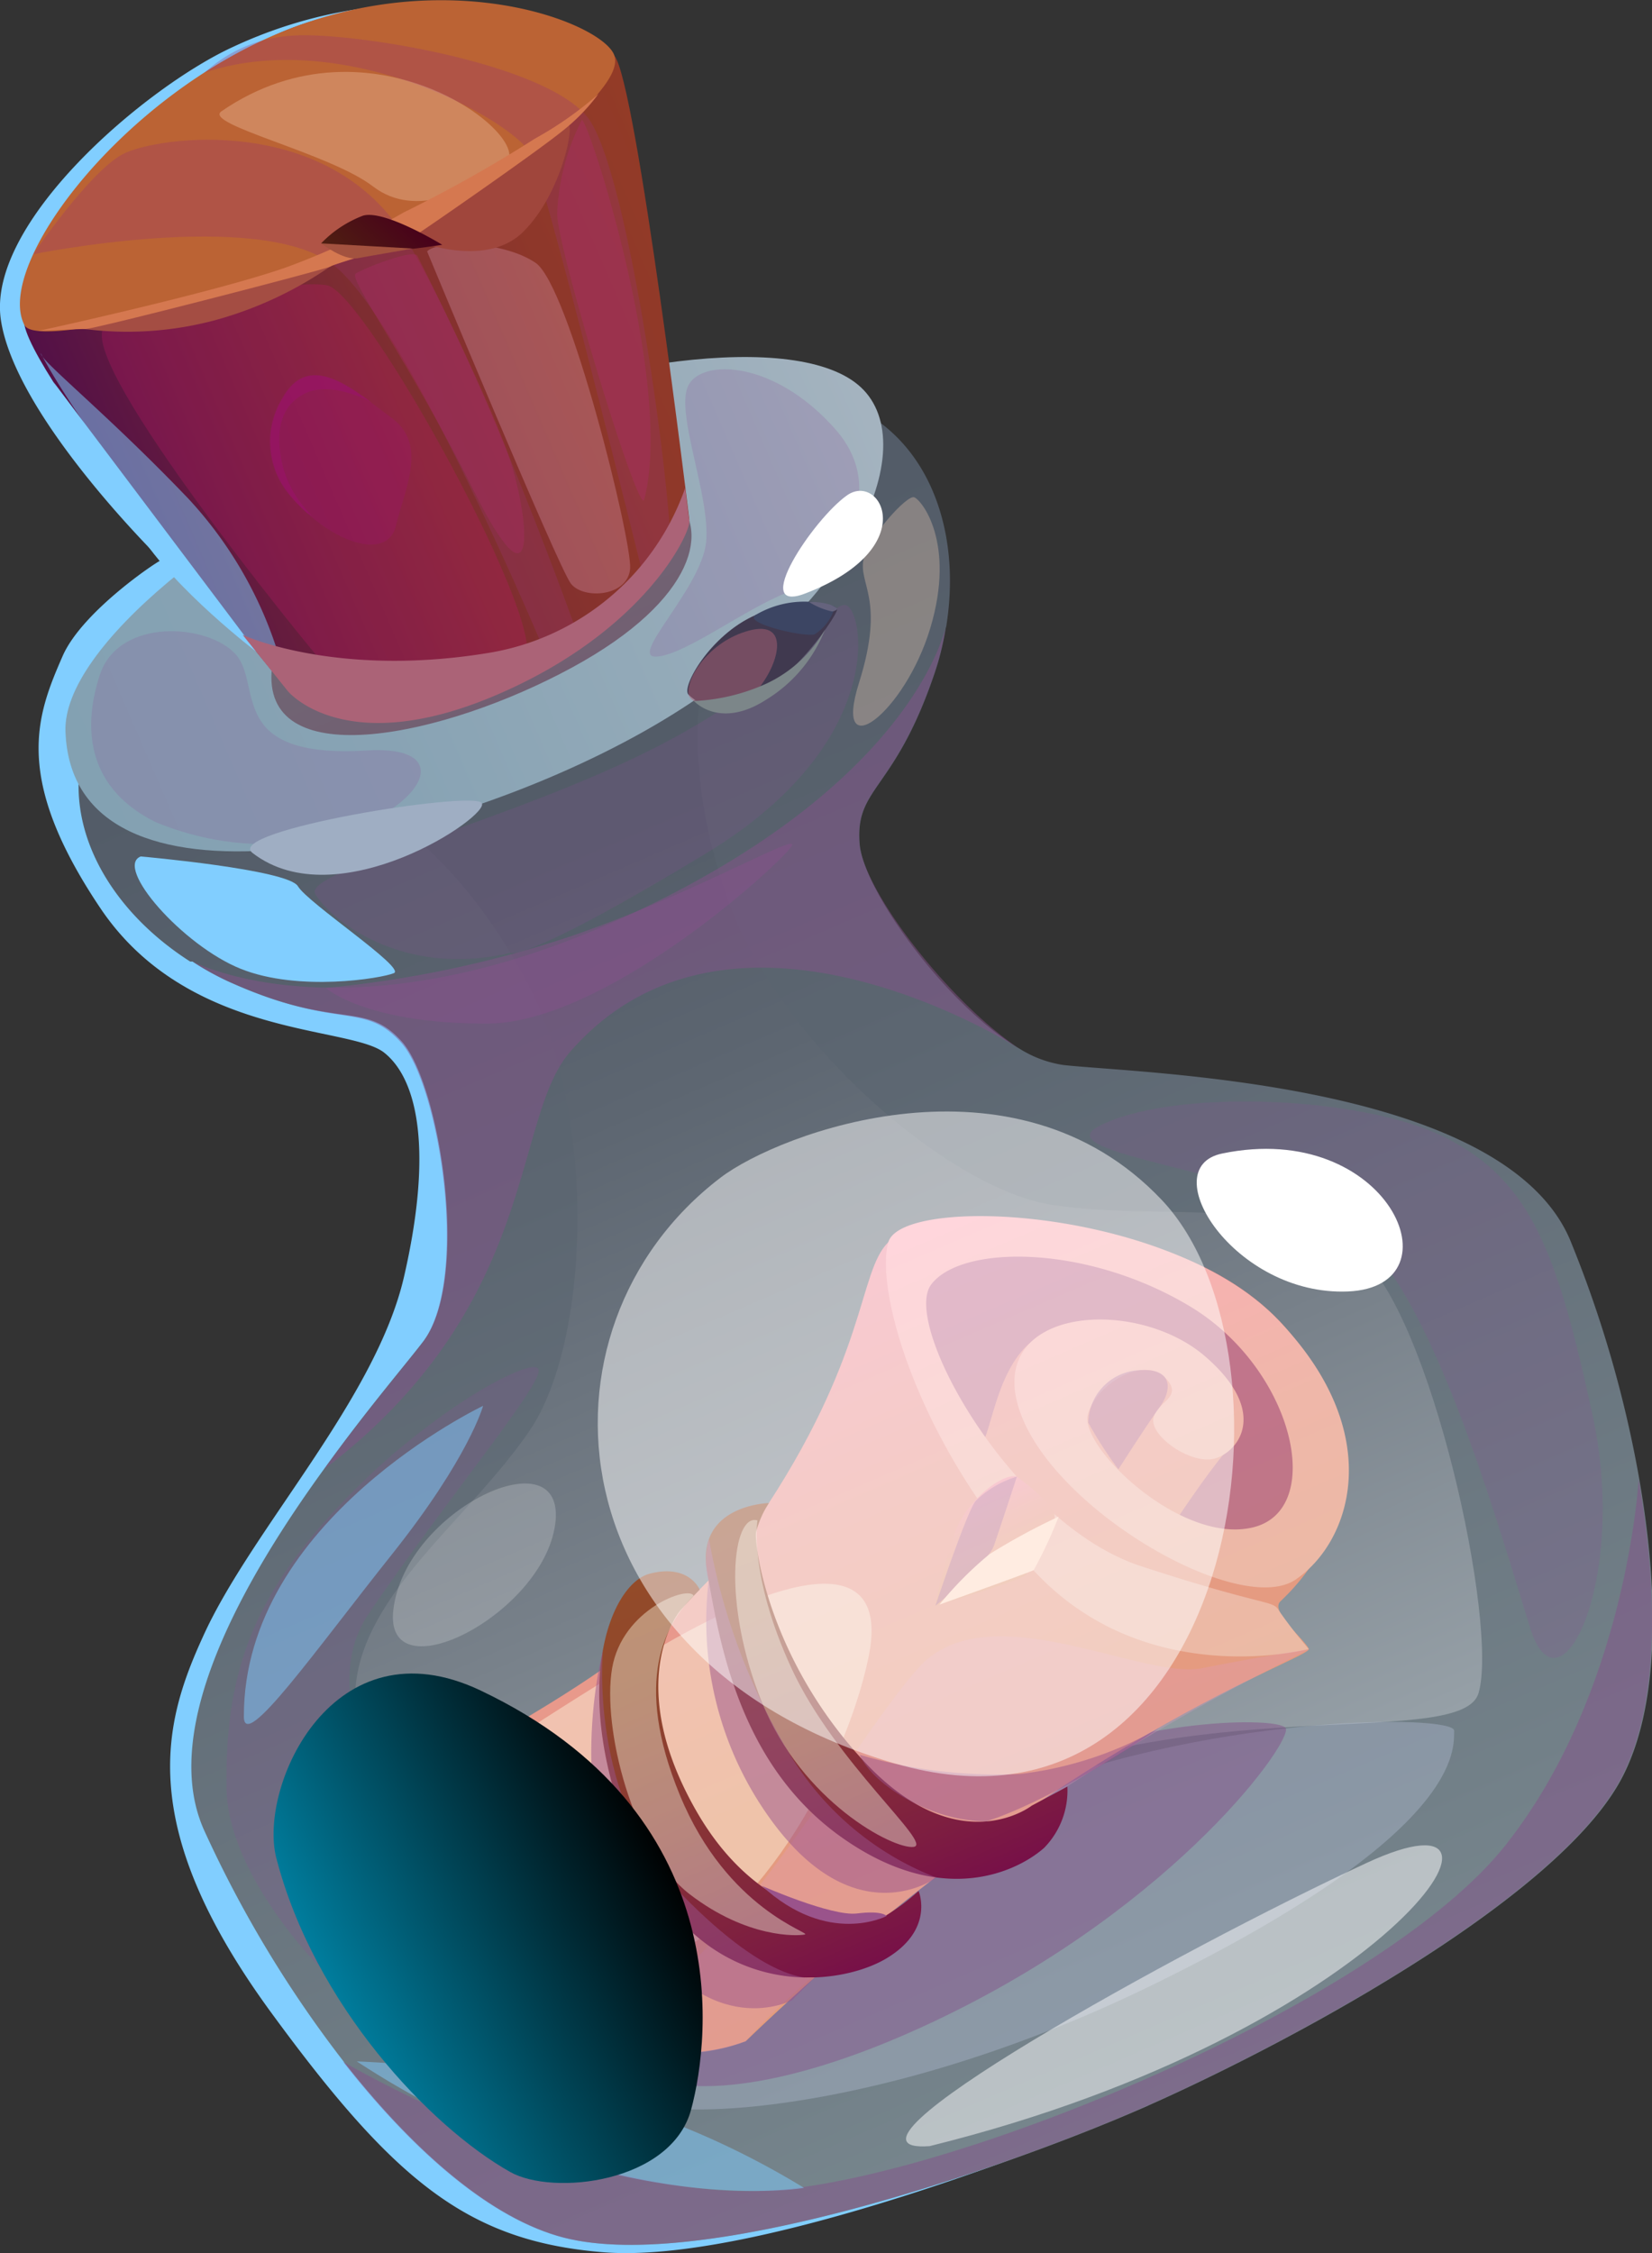 <svg xmlns="http://www.w3.org/2000/svg" xmlns:xlink="http://www.w3.org/1999/xlink" viewBox="0 0 92.6 126.28"><rect x="0" y="0" width="92.6" height="126.28" fill="#333333" stroke="none"/><defs><style>.cls-1{isolation:isolate;}.cls-12,.cls-2,.cls-24{fill:#81ceff;}.cls-3{fill:url(#Gradient_20);}.cls-4{fill:url(#Gradient_19);}.cls-5{fill:url(#Gradient_25);}.cls-6{fill:url(#Gradient_39);}.cls-7{fill:#85538b;}.cls-10,.cls-11,.cls-13,.cls-20,.cls-21,.cls-22,.cls-23,.cls-26,.cls-33,.cls-35,.cls-45,.cls-7{mix-blend-mode:multiply;}.cls-12,.cls-22,.cls-26,.cls-31,.cls-33,.cls-7{opacity:0.5;}.cls-8{fill:url(#Gradient_120);}.cls-9{fill:#bb6334;}.cls-10{fill:#98326f;}.cls-10,.cls-11,.cls-13,.cls-14,.cls-20,.cls-21,.cls-30,.cls-35{opacity:0.3;}.cls-11{fill:#b81964;}.cls-12,.cls-14,.cls-24,.cls-30,.cls-31,.cls-36,.cls-44{mix-blend-mode:soft-light;}.cls-13{fill:#e2a1bf;}.cls-14{fill:#ffd8ba;}.cls-15{fill:#a44d43;}.cls-16{fill:#a0463c;}.cls-17{fill:#d57850;}.cls-18{fill:url(#Gradient_133);}.cls-19{fill:#a3523f;}.cls-20{fill:#b12a6f;}.cls-21,.cls-22{fill:#9d116f;}.cls-23{fill:#904f98;}.cls-23,.cls-44{opacity:0.2;}.cls-25{fill:#40394f;}.cls-26,.cls-45{fill:#ab6377;}.cls-27{fill:#3c4563;}.cls-28{fill:#65637d;}.cls-29{fill:#7c8689;}.cls-30{fill:#c5cfea;}.cls-31,.cls-42,.cls-44{fill:#fff;}.cls-32{fill:url(#Gradient_11);}.cls-33,.cls-39{fill:#9a538b;}.cls-34{fill:url(#Gradient_81);}.cls-35{fill:#e09abb;}.cls-36{fill:#ffffea;opacity:0.4;}.cls-37{fill:url(#Gradient_46);}.cls-38{fill:url(#Gradient_46-2);}.cls-40{fill:url(#Gradient_11-2);}.cls-41{fill:#ffd9c3;}.cls-43{fill:#9faec3;}.cls-46{mix-blend-mode:screen;fill:url(#Gradient_65);}</style><linearGradient id="Gradient_20" x1="126.64" y1="-163.91" x2="126.64" y2="-262.62" gradientTransform="translate(12.49 319.04) rotate(-23.4)" gradientUnits="userSpaceOnUse"><stop offset="0" stop-color="#77868d"/><stop offset="0.08" stop-color="#738189"/><stop offset="0.61" stop-color="#5c6671"/><stop offset="0.91" stop-color="#535c68"/></linearGradient><linearGradient id="Gradient_19" x1="126.57" y1="-177.29" x2="126.57" y2="-247.83" gradientTransform="translate(12.49 319.04) rotate(-23.4)" gradientUnits="userSpaceOnUse"><stop offset="0" stop-color="#96a0a7"/><stop offset="0.34" stop-color="#78818a"/><stop offset="0.7" stop-color="#5d6671"/><stop offset="0.91" stop-color="#535c68"/></linearGradient><linearGradient id="Gradient_25" x1="101.79" y1="-255.85" x2="151.19" y2="-255.85" gradientTransform="translate(12.49 319.04) rotate(-23.4)" gradientUnits="userSpaceOnUse"><stop offset="0" stop-color="#83a1b2"/><stop offset="0.34" stop-color="#88a3b4"/><stop offset="0.71" stop-color="#95abb9"/><stop offset="0.99" stop-color="#a4b3bf"/></linearGradient><linearGradient id="Gradient_39" x1="126.46" y1="-250.55" x2="126.46" y2="-260.81" gradientTransform="translate(12.49 319.04) rotate(-23.4)" gradientUnits="userSpaceOnUse"><stop offset="0" stop-color="#725f72"/><stop offset="0.54" stop-color="#706473"/><stop offset="0.99" stop-color="#6c6d75"/></linearGradient><linearGradient id="Gradient_120" x1="109.19" y1="-270.74" x2="145.63" y2="-270.74" gradientTransform="translate(12.49 319.04) rotate(-23.4)" gradientUnits="userSpaceOnUse"><stop offset="0" stop-color="#531047"/><stop offset="0.18" stop-color="#651c3e"/><stop offset="0.49" stop-color="#7e2d31"/><stop offset="0.77" stop-color="#8e372a"/><stop offset="1" stop-color="#933b27"/></linearGradient><linearGradient id="Gradient_133" x1="189.04" y1="-385.7" x2="193.57" y2="-386.72" gradientTransform="translate(75.37 441.28) rotate(-33.54)" gradientUnits="userSpaceOnUse"><stop offset="0" stop-color="#4f1f11"/><stop offset="0.99" stop-color="#48001b"/></linearGradient><linearGradient id="Gradient_11" x1="124.42" y1="-176.16" x2="124.42" y2="-214.18" gradientTransform="translate(12.49 319.04) rotate(-23.4)" gradientUnits="userSpaceOnUse"><stop offset="0" stop-color="#e39c7c"/><stop offset="0.31" stop-color="#e59b81"/><stop offset="0.65" stop-color="#e9988e"/><stop offset="1" stop-color="#f193a4"/><stop offset="1" stop-color="#f193a4"/></linearGradient><linearGradient id="Gradient_81" x1="142.11" y1="-183.81" x2="142.11" y2="-214.5" gradientTransform="translate(12.49 319.04) rotate(-23.4)" gradientUnits="userSpaceOnUse"><stop offset="0" stop-color="#ebbaa4"/><stop offset="0.43" stop-color="#efb7a9"/><stop offset="0.92" stop-color="#fcaeb6"/><stop offset="1" stop-color="#ffacb9"/></linearGradient><linearGradient id="Gradient_46" x1="122.89" y1="-179.17" x2="122.89" y2="-203.66" gradientTransform="translate(12.49 319.04) rotate(-23.4)" gradientUnits="userSpaceOnUse"><stop offset="0" stop-color="#771048"/><stop offset="0.14" stop-color="#7d1d41"/><stop offset="0.47" stop-color="#893634"/><stop offset="0.76" stop-color="#90462c"/><stop offset="1" stop-color="#934b29"/></linearGradient><linearGradient id="Gradient_46-2" x1="113.57" y1="-177.25" x2="113.57" y2="-202.37" xlink:href="#Gradient_46"/><linearGradient id="Gradient_11-2" x1="131.72" y1="-193.87" x2="131.72" y2="-199.34" xlink:href="#Gradient_11"/><linearGradient id="Gradient_65" x1="243.9" y1="-228.34" x2="259.24" y2="-228.34" gradientTransform="matrix(1.17, -0.59, 0.45, 0.89, -163.4, 459.57)" gradientUnits="userSpaceOnUse"><stop offset="0" stop-color="#007c9c"/><stop offset="1"/></linearGradient></defs><g class="cls-1"><g id="Слой_2" data-name="Слой 2"><g id="layer1"><path class="cls-2" d="M33.72,126.22c-7.54-.64-11.63-4-18.56-13.48-7.61-10.43-6-16.17-3.79-21,2.7-6,9.69-13.28,11.28-20.2S23.47,60.54,21.54,59s-11-.78-15.92-8.11S2.05,40.11,3.51,36.77C4.65,34.16,9.2,31.2,9.05,31.4c0,0-8.18-8-9-13.47S8.2,4.85,13.08,2.62A25.56,25.56,0,0,1,22,.29L64.35,118S43.42,127.06,33.72,126.22Z"/><path class="cls-3" d="M88,69.47a65.36,65.36,0,0,1,3.89,13.44c1.09,6.24,1.16,12.53-.91,16.61-3.58,7.07-19.8,15.54-27.31,18.79s-24.79,9.28-32.4,7c-4.11-1.21-8.36-5.11-12-9.76a65.63,65.63,0,0,1-7.84-13c-2.55-5.73,2.31-14.13,6.77-20.27,2.37-3.29,4.62-5.91,5.54-7.12,2.65-3.53.91-14.41-1.21-16.78S19,57.82,12.79,55a15.47,15.47,0,0,1-2-1.11l-.08,0-.05,0C5.55,50.63,2.78,45.06,5.42,40c3.05-5.86,19-12.27,19-12.27s15.61-7.24,22-5.46c5.32,1.49,7.52,7,6.64,12.71,0,0,0,.08-.05.23a15.29,15.29,0,0,1-.69,2.72c-2.23,6.47-4.4,6.18-4.13,9.39.23,2.64,4.92,9.11,9,11.48a6.35,6.35,0,0,0,2.43.89C63.92,60.17,84.2,60.58,88,69.47Z"/><path class="cls-4" d="M76.12,70.27c-4.18-3.33-11.38-1.82-17.2-2.75S43.3,58.15,40.61,49.9C37.8,41.32,40,37.59,38.93,37.7S31,41.11,30.28,41.44s-7.88,3.1-8.64,3.74,3.41,1.66,7.75,9.58c4.17,7.61,3.67,20.45.31,25.4s-9.34,9.1-9.77,14.42,9.77,20,13.32,21.77c2.94,1.5,10.35-10.9,22.46-16.17S82,98,82.88,94.88C84,91.05,80.2,73.53,76.12,70.27Z"/><path class="cls-5" d="M3.67,41c.39,11,20.59,6.65,32.41,0s15.7-16,12.18-19.29-15.51-1.51-25.45,2.8S3.49,36.28,3.67,41Z"/><path class="cls-6" d="M15.22,37.69c-.33,5.7,9.7,3.6,16.83-.27s7.71-7.94,5.72-9.48-7-1-12.83,1.53S15.36,35.27,15.22,37.69Z"/><path class="cls-7" d="M53,35.21a15.29,15.29,0,0,1-.69,2.72c-2.23,6.46-4.4,6.18-4.13,9.39.23,2.63,5.07,8.9,9,11.48.85.56-15.83-10.66-25.23.16-3.29,3.79-1.68,14.16-13.78,23.38,2.37-3.28,4.62-5.91,5.53-7.12,2.66-3.53.92-14.41-1.21-16.78S19,57.81,12.79,55a15.57,15.57,0,0,1-2-1.11c1.19.57,9.92,4.23,24.75-2.74C50,44.36,52.61,36.62,53,35.21Z"/><path class="cls-8" d="M16.13,38.68S2.11,21.79,1.37,18.22s5.42-11.94,13.51-16,18.33-.53,19.56.91,4.2,26,4.2,26-.71,4.71-11.61,9.4C22.53,40.5,16.13,38.68,16.13,38.68Z"/><path class="cls-9" d="M1.37,18.22c.94,1.84,20.11-4.08,22.12-5a4.4,4.4,0,0,1,3.82,0s.49-1.06,1.55-3S35,4.86,34.44,3.12,25.57-2,16.22,1.62-.35,14.89,1.37,18.22Z"/><path class="cls-10" d="M1.86,14.25s12.64-2.58,16.8.58,12,22,12,22l1.8-1.05s-5.35-15.1-9.65-22.3S8.75,7.63,6.86,8.65,1.86,14.25,1.86,14.25Z"/><path class="cls-10" d="M36.2,32.87S30.67,10.49,29.77,8.66,19.36,1.44,11.47,4.07A7.92,7.92,0,0,1,16.36,2c3.15-.25,14.1,1.48,16.57,4.57s5.13,24.16,4.58,24.85S36.2,32.87,36.2,32.87Z"/><path class="cls-11" d="M6.13,18.13c-2.8.73,9.08,15.56,11.73,18.75s9.57,1.45,11.47.21-8.81-20.72-11-21.1S9.67,17.22,6.13,18.13Z"/><path class="cls-12" d="M2.28,19.79c0,.44,3.71,3.38,8.28,8.16a22.68,22.68,0,0,1,5.57,10.73S5.16,25.31,2.28,19.79Z"/><path class="cls-13" d="M23.94,14.09c.57-.62,4.2-.63,6.08.64s5.41,15.55,5.3,17.13-2.61,1.76-3.32.85S23.94,14.09,23.94,14.09Z"/><path class="cls-14" d="M12.41,6.24c-1.06.73,6.07,2.34,8.5,4.21s5.69.14,7.43-1.28S20.85.43,12.41,6.24Z"/><path class="cls-15" d="M4.52,18.41s3.5-.87,6.76-1.86,7.38-1.72,7.38-1.72a21.17,21.17,0,0,1-6.51,3.09A19,19,0,0,1,4.52,18.41Z"/><path class="cls-16" d="M23,13.38S30.47,7.6,31.82,7c.43-.19-.3,3.83-2.5,6S23,13.38,23,13.38Z"/><path class="cls-17" d="M2.14,18.55S11.85,16.44,16,15a42.71,42.71,0,0,0,6.64-3.1A77,77,0,0,0,30,7.76a20,20,0,0,0,3.54-2.49,10.92,10.92,0,0,1-2,2.06C30,8.58,23.62,13,23,13.38s-4.23,1.39-4.46,1.55S5.34,18.44,4.78,18.44,2.14,18.55,2.14,18.55Z"/><path class="cls-18" d="M18,13.64a8.77,8.77,0,0,0,1.79.54,40.14,40.14,0,0,0,5-.46s-3.26-2-4.45-1.63A6.41,6.41,0,0,0,18,13.64Z"/><path class="cls-19" d="M18,13.64l5.15.29s-2.29.39-3.09.54S18,13.64,18,13.64Z"/><path class="cls-20" d="M23.4,14.34c-.21-.41-3.06.71-3.47,1s3,4.91,6.65,12.21,3.11,1.3,1.87-2.18S23.4,14.34,23.4,14.34Z"/><path class="cls-20" d="M36.11,28C35.83,29.05,31.26,14,31.23,12a12.59,12.59,0,0,1,1.38-5.27C32.93,6.52,37.81,21.52,36.11,28Z"/><path class="cls-21" d="M17.2,28.74c2,1.83,4.57,2.55,5,.7.55-2.22,1.77-4.58-.3-6.06l-1.11-.83c-1.79-1.32-3.72-2.54-5-.19a4.62,4.62,0,0,0,.34,5.27A8.65,8.65,0,0,0,17.2,28.74Z"/><path class="cls-22" d="M17.2,28.74l.29.17a6.13,6.13,0,0,1-1.64-2.78c-.39-1.63-.3-3.31,1.23-4.07s3.74.49,3.74.49c-1.79-1.32-3.72-2.54-5-.19a4.62,4.62,0,0,0,.34,5.27A8.65,8.65,0,0,0,17.2,28.74Z"/><path class="cls-23" d="M28.61,53.4c-6.19,1.46-10.21-2-10.94-3.3S28.83,46,37,41.76s9.37-8,10.39-7.85,2.47,7.67-7.77,13.89S28.61,53.4,28.61,53.4Z"/><path class="cls-14" d="M48.42,31.27c-.36,1.49,1.24,2.21-.27,7s2.57,1.7,4-3.08-.49-7.18-.91-7.32S48.7,30.12,48.42,31.27Z"/><path class="cls-24" d="M7.89,48c-1.51.59,2.36,5,5.61,6.3s7.89.53,8.58.24-4.83-3.93-5.38-4.87S7.89,48,7.89,48Z"/><path class="cls-23" d="M8.73,46.08c-3.67-1.82-4.19-5-3.14-8.24s6.05-2.9,7.61-1.18-.58,5.88,7.37,5.4S19.43,50.48,8.73,46.08Z"/><path class="cls-25" d="M38.6,38.94c-.45-.41,1.22-3.36,3.73-4.46s4.5-.67,4.59-.33S41.92,42,38.6,38.94Z"/><path class="cls-26" d="M38.6,38.94c-.17-.9,1.13-3,3.39-3.6s1.76,1.75.48,3.31S38.73,39.6,38.6,38.94Z"/><path class="cls-27" d="M42.33,34.48c-.64.47,2.81,1.25,3.34,1.07A2.67,2.67,0,0,0,46.8,34,5.37,5.37,0,0,0,42.33,34.48Z"/><path class="cls-28" d="M45.35,33.74a4.07,4.07,0,0,0,1.29.53.48.48,0,0,0,.28-.12s.08-.07-.38-.26A3.63,3.63,0,0,0,45.35,33.74Z"/><path class="cls-29" d="M38.9,39.29a11,11,0,0,0,4.11-1,7.38,7.38,0,0,0,3.23-3A8,8,0,0,1,43,39.18C40.35,40.92,38.9,39.29,38.9,39.29Z"/><path class="cls-23" d="M44.12,33.21c-2.41.94-5.77,3.53-7.34,3.59s2.55-3.85,2.8-6.42-1.75-7.26-1-8.77,4.8-1.44,8.23,2.43S46.33,32.34,44.12,33.21Z"/><path class="cls-7" d="M18.27,55.37s2.18,2,9,2,16.92-9.36,17.13-10-5.72,2.83-12.54,5.15A62.11,62.11,0,0,1,18.27,55.37Z"/><path class="cls-30" d="M35.45,116.46c-3.11,2.56,11.42,3.44,29.08-5.18S81.47,97.94,81.51,97,67.31,96,55.65,101,35.45,116.46,35.45,116.46Z"/><path class="cls-31" d="M52.11,120.28c-6.75.5,14-11,24.49-15.87S77.77,113.93,52.11,120.28Z"/><path class="cls-7" d="M35.77,114.91c-1.39,1.46,4,4.49,17.17-1.9S72.55,97.45,72.06,96.84s-8-.62-15.53,2.62S35.77,114.91,35.77,114.91Z"/><path class="cls-32" d="M41.8,114.4c-8.58,3.17-17.7-5.91-17.9-14,0-2.12,12.33-6,18.56-15.2s5.61-13.86,7.33-15.58,17.4-2.39,23.09,5.84-.55,13.73-1.12,14.3,1.38,2.13,1.6,2.65S59.61,97.28,41.8,114.4Z"/><path class="cls-33" d="M51.54,71.6c-1.09,1.12,2.66,9.69,3.32,9.49s.84-4.14,2.92-5.87,6.41-1.1,9.43,1.09,2.49,3.87,1.42,5.14-2.8,3.89-2.8,3.89l5.29,1s3.49-4.57,2.36-8.08-14.15-9-17.61-8.52S51.54,71.6,51.54,71.6Z"/><path class="cls-34" d="M73.36,92.42S64,94.9,57.69,87.74s-8.64-15.45-7.9-18.11,15.71-2,21.83,4.32,4.16,12.44,1,14.58-13.78-4-15.52-9.63S63.63,72.65,67.53,76s1.62,5.66.32,5.79-3.35-1.31-3.2-2.28,1.78-1.17.64-2.32-3.8.29-4.31,2.08,5.25,7.36,9.3,6.32,2.23-8.88-3.57-12.37S53.87,69.74,52.19,72s4.6,13.43,11.75,15.77,7.39,1.88,7.75,2.5A25,25,0,0,0,73.36,92.42Z"/><path class="cls-33" d="M62.69,82.35S64.25,79.9,65,78.87s.74-2.3-1.35-2.06A3,3,0,0,0,61,79.73,23.11,23.11,0,0,0,62.69,82.35Z"/><path class="cls-35" d="M23.9,100.41c-1.18,1.69,4.88,13.15,10.48,12.26S47.59,97.82,51.47,93.49s12.46.69,15.93,0,6-1.06,6-1.06a138,138,0,0,0-19.74,11.89C44.5,111.1,41.8,114.4,41.8,114.4s-6.65,2.95-12.57-3.2S23.9,100.41,23.9,100.41Z"/><path class="cls-36" d="M24.79,100c-1.71.75,4.66,12.45,11.07,10.42S47.38,99.14,48.68,92.9s-4.88-4.69-12.36-.19S25.68,99.64,24.79,100Z"/><path class="cls-37" d="M43.1,84.24s-4.14.08-3.46,3.88,1.75,10.72,7.49,14.82,10,1.87,11.4.62a4.59,4.59,0,0,0,1.3-3.43l-2,1.07s-4.12,3.23-9.45-2.54-6.11-12.12-6-12.79A5.49,5.49,0,0,1,43.1,84.24Z"/><path class="cls-38" d="M39.22,89.09s-.6-1.47-2.81-.89-4.61,6.54-.87,15.31,11.34,7.9,14.11,6.27,1.84-3.8,1.84-3.8a12.23,12.23,0,0,1-2,1.48c-.67.31-6.56.88-10.48-6s-1.24-10.76-.89-11.18S39.22,89.09,39.22,89.09Z"/><path class="cls-36" d="M42.46,85.21c-1.41-.42-2,4.63.25,10.2s7.36,8.24,8.5,8.1-4.41-4.73-6.84-10S42.46,85.21,42.46,85.21Z"/><path class="cls-36" d="M38.88,89.43c-.26-.58-4,.74-4.57,4.07s1.15,10.21,4.36,12.67,6,2.34,6.44,2.25-4.34-1.35-7-7.81S37.33,91,38.88,89.43Z"/><path class="cls-33" d="M39.74,86.24a35.14,35.14,0,0,0,4.6,12.19,16.6,16.6,0,0,0,8.15,6.8S48,108.58,43.22,102a18.94,18.94,0,0,1-3.5-13.38A4.52,4.52,0,0,1,39.74,86.24Z"/><path class="cls-33" d="M33.8,92.48s-.84,8.3,4.37,13.65,7.51,4.69,7.51,4.69L44.4,112.1s-4.61,2.48-8.78-4.18S33.8,92.48,33.8,92.48Z"/><path class="cls-33" d="M48.19,98.35a27.37,27.37,0,0,0,9,1.07A20.41,20.41,0,0,0,65,96.83s-5.5,3.87-9.71,5.25C52.08,102.07,48.86,99.94,48.19,98.35Z"/><path class="cls-39" d="M42.7,105.69s3.92,1.73,5.34,1.55,1.66.14,1.66.14S46.43,109.12,42.7,105.69Z"/><path class="cls-40" d="M57,82.76c-.71-.24-2.69,1.19-3.42,3A25.85,25.85,0,0,0,52.43,90s4.6-1.37,5-1.68,1.88-2.7,1.67-3.45S57,82.76,57,82.76Z"/><path class="cls-33" d="M57,82.76s-.95,2.9-1.29,3.87S52.43,90,52.43,90s1.82-5.45,2.28-5.9A5.55,5.55,0,0,1,57,82.76Z"/><path class="cls-41" d="M52.66,89.93S57.77,88.1,57.94,88a24.46,24.46,0,0,0,1.4-3,36,36,0,0,0-3.87,2.1A20,20,0,0,0,52.66,89.93Z"/><path class="cls-23" d="M26.84,114.92c-2.57,2.53-14-7.56-14.14-14.61S14.56,89,19.38,84s10.44-8,10.8-7.27S25,84.05,20.67,90.43,26.28,107.52,26.84,114.92Z"/><path class="cls-23" d="M61.52,63.16c-3,1.65,10.62,2.59,14.81,6.26S84.13,86,85.77,91.24s5.51-2.64,3.5-11.92S85.78,66.2,81.06,63.78,65.46,61,61.52,63.16Z"/><path class="cls-42" d="M45.14,33.26c-3.14,1.21.45-4.17,2.34-5.5S51.73,30.73,45.14,33.26Z"/><path class="cls-43" d="M14.15,47.8C12.54,46.54,26.45,44.31,27,45S18.93,51.51,14.15,47.8Z"/><path class="cls-42" d="M68.5,64.65c-3.86.8.7,8,7.06,7.73S77.82,62.71,68.5,64.65Z"/><path class="cls-44" d="M22.05,90.21c-.58,4.82,8.37.32,9.07-4.78S22.72,84.57,22.05,90.21Z"/><path class="cls-7" d="M91.85,82.91c1.09,6.24,1.16,12.53-.91,16.61-3.58,7.07-19.8,15.54-27.31,18.79s-24.79,9.28-32.4,7c-4.11-1.21-8.36-5.11-12-9.76h0s13.92,8.19,24.64,7.16,33.72-10.69,40.53-19.31S91.85,82.91,91.85,82.91Z"/><path class="cls-12" d="M13.67,96.21c0,2,4-3.7,8.31-9.11s5.1-8.31,5.1-8.31S13.64,85.17,13.67,96.21Z"/><path class="cls-2" d="M3,21.41s2.75,5.24,4.78,8.45,6.62,6.69,6.62,6.69Z"/><path class="cls-12" d="M20,115.53a64.22,64.22,0,0,1,13.73,2.09,46.48,46.48,0,0,1,11.34,5S33.78,124.55,20,115.53Z"/><path class="cls-31" d="M40.39,66C29.27,74.48,31,93.24,50.15,98.83S73.4,76,65.12,67.25,43.68,63.49,40.39,66Z"/><path class="cls-45" d="M13.6,35.58s5.22,2.44,13.86,1a14.08,14.08,0,0,0,10.95-9.24s.13,1.23.23,1.85S36.16,35.43,27.71,39s-11.58-.27-11.58-.27Z"/><path class="cls-46" d="M28.6,121.73c-4.48-2.52-11-9.38-13.12-17.63-1-4,3.18-13.3,11.47-9.35,14.28,6.8,12.9,19.37,11.79,23.48S31,123.08,28.6,121.73Z"/></g></g></g></svg>